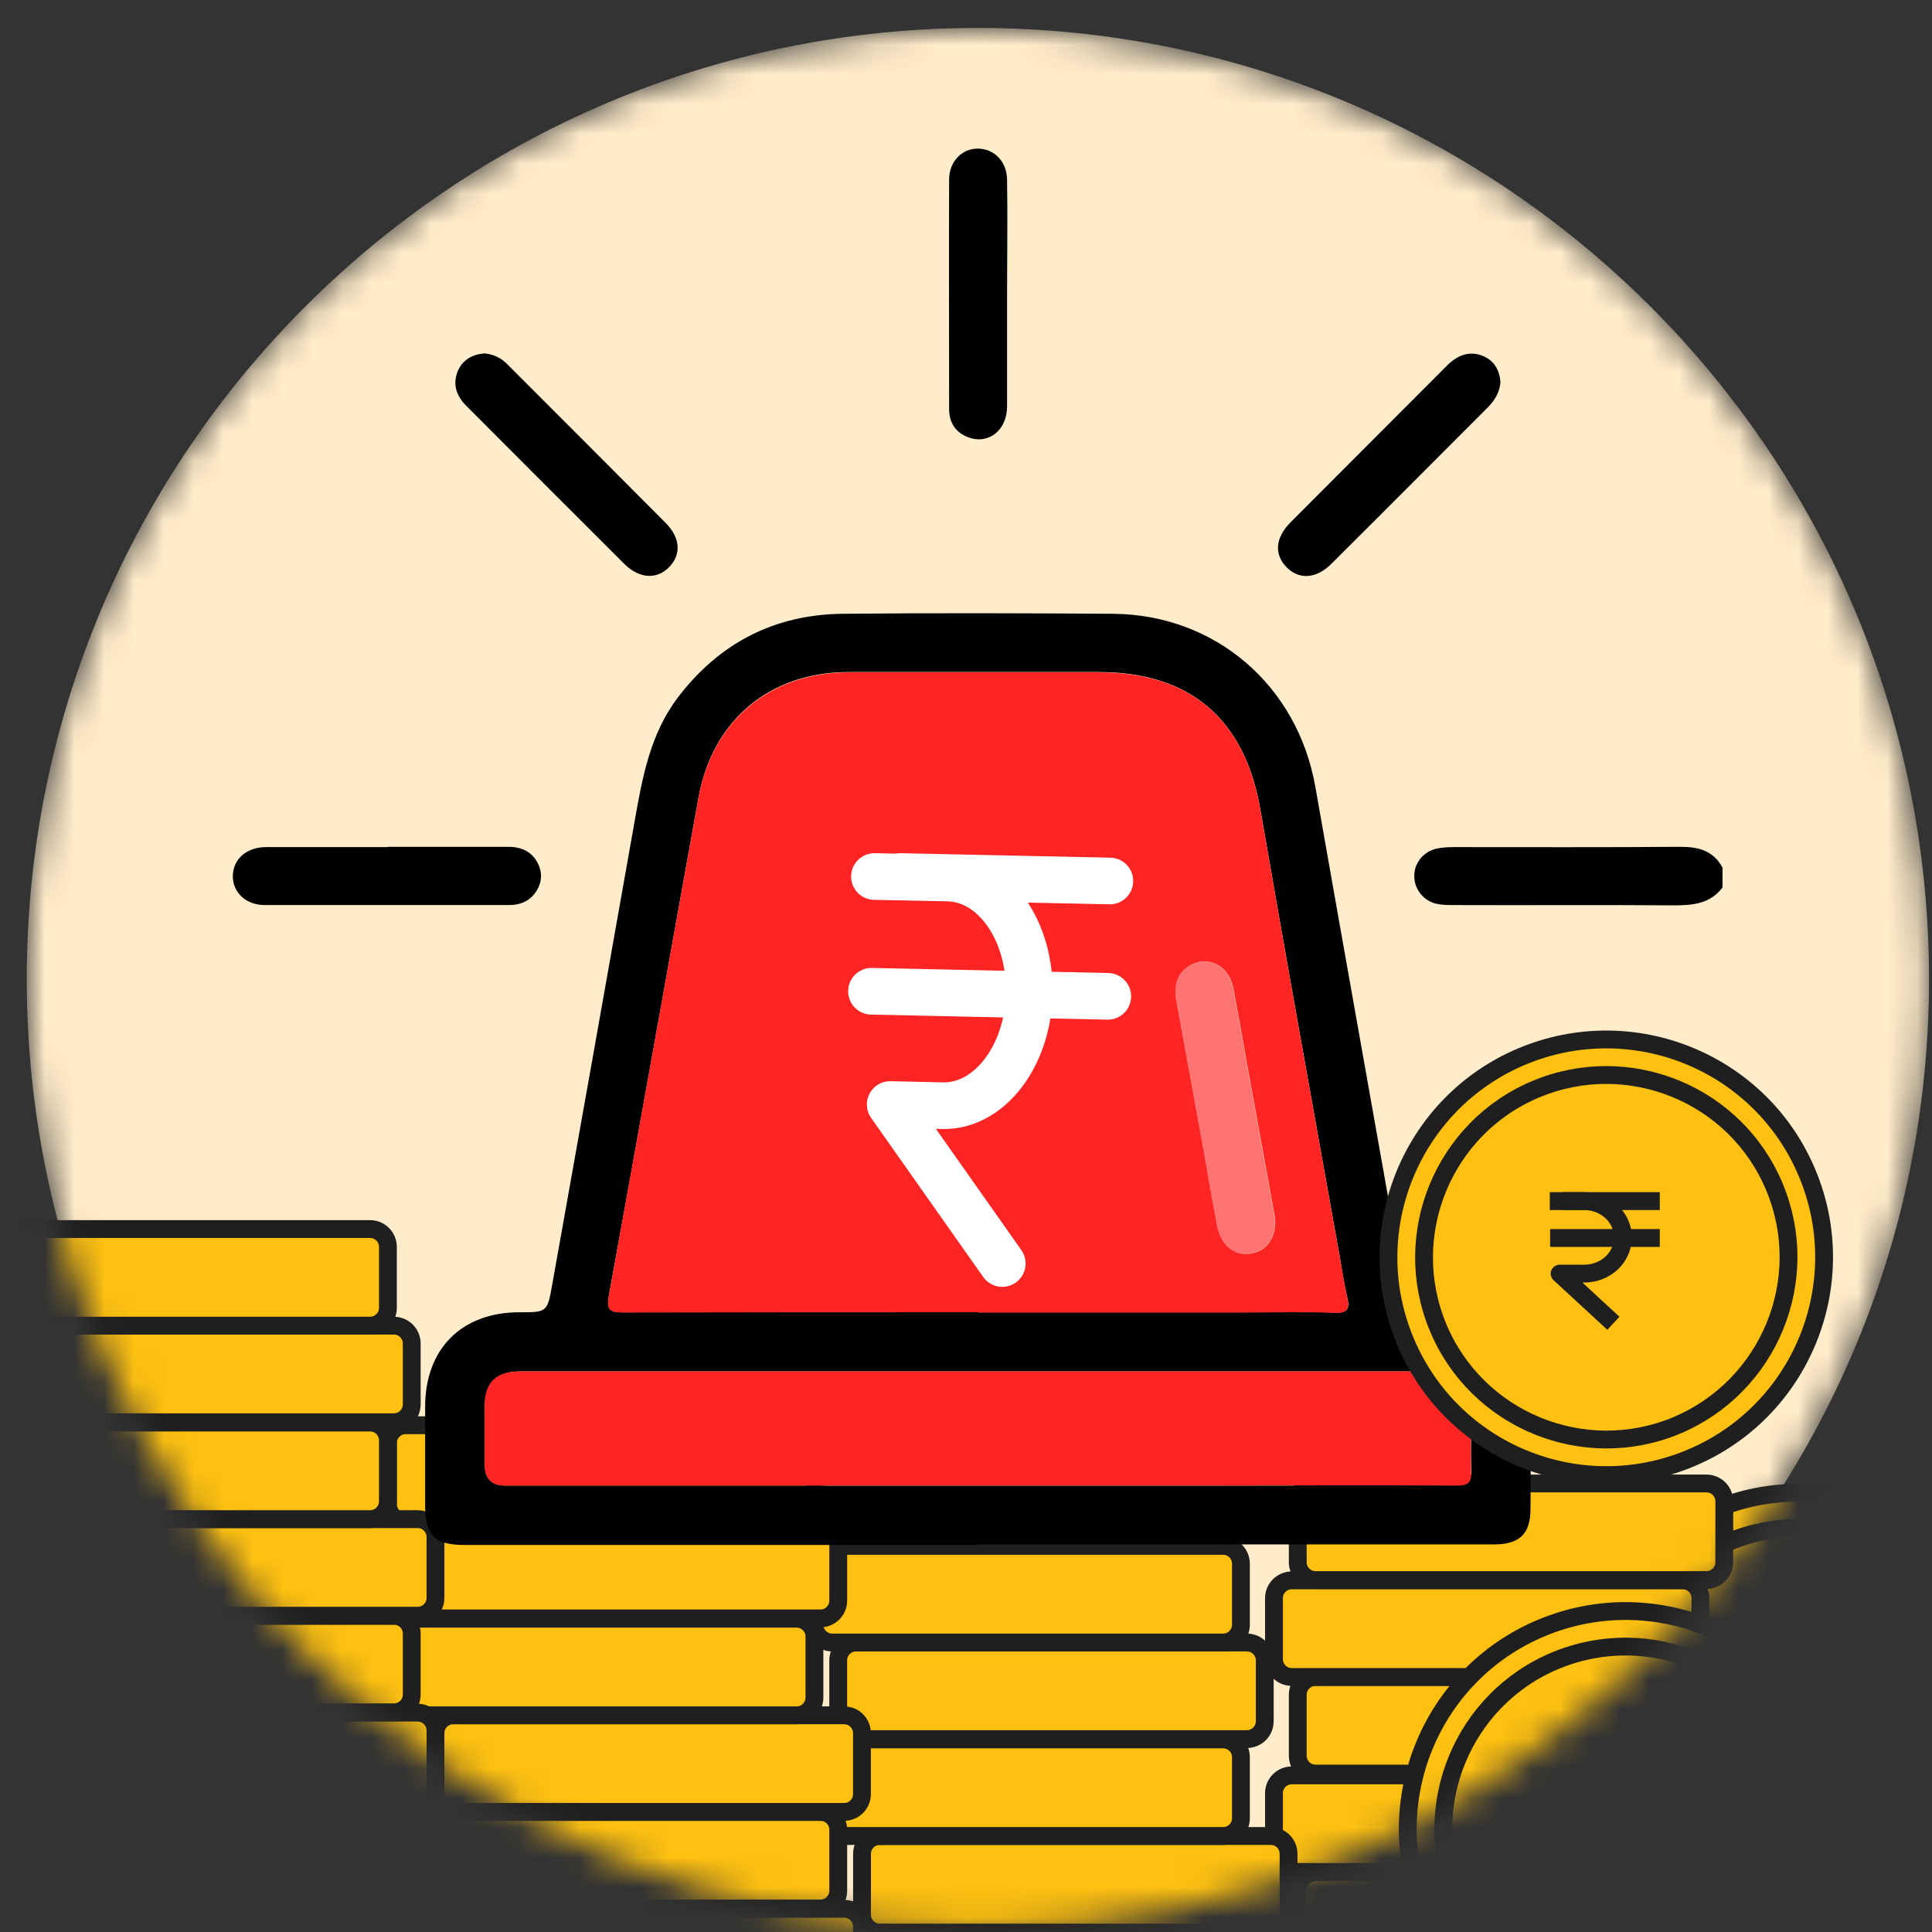 <svg width="65" height="65" viewBox="0 0 65 65" fill="none" xmlns="http://www.w3.org/2000/svg">
<rect x="0" y="0" width="65" height="65" fill="#333333" stroke="none"/>
<mask id="mask0_1980_1185" style="mask-type:luminance" maskUnits="userSpaceOnUse" x="0" y="0" width="65" height="65">
<path d="M32.9 0.94C50.57 0.94 64.9 15.27 64.9 32.94C64.9 50.61 50.57 64.94 32.9 64.94C15.23 64.94 0.9 50.61 0.9 32.94C0.9 15.27 15.23 0.94 32.9 0.94Z" fill="white"/>
</mask>
<g mask="url(#mask0_1980_1185)">
<path d="M32.9 64.94C50.574 64.94 64.9 50.613 64.9 32.94C64.9 15.267 50.574 0.94 32.9 0.94C15.227 0.94 0.9 15.267 0.9 32.94C0.9 50.613 15.227 64.94 32.9 64.94Z" fill="#FFECCA"/>
<path d="M67.27 54.72C68.83 58.45 67.07 62.75 63.34 64.31C59.6 65.87 55.31 64.11 53.75 60.38C52.19 56.65 53.95 52.35 57.68 50.79C61.42 49.23 65.71 50.99 67.27 54.72Z" fill="#FEC111" stroke="#1F1F1F" stroke-width="0.6"/>
<path d="M60.761 59.76L58.951 58.09H59.771C60.501 58.09 61.081 57.55 61.081 56.87C61.081 56.19 60.491 55.65 59.771 55.65H58.621" stroke="#1F1F1F" stroke-width="0.6" stroke-linejoin="round"/>
<path d="M58.631 56.89H62.321M59.041 55.66H62.321" stroke="#1F1F1F" stroke-width="0.6" stroke-linejoin="round"/>
<path d="M62.871 63.2C65.991 61.89 67.471 58.3 66.171 55.18C64.871 52.05 61.271 50.58 58.151 51.88C55.031 53.18 53.551 56.78 54.851 59.9C56.151 63.02 59.751 64.5 62.871 63.2Z" stroke="#1F1F1F" stroke-width="0.6" stroke-linejoin="round"/>
<path d="M57.412 56.42H44.262C43.931 56.42 43.662 56.688 43.662 57.02V59.07C43.662 59.401 43.931 59.67 44.262 59.67H57.412C57.743 59.67 58.012 59.401 58.012 59.07V57.02C58.012 56.688 57.743 56.42 57.412 56.42Z" fill="#FEC111" stroke="#1F1F1F" stroke-width="0.6"/>
<path d="M56.611 53.17H43.461C43.13 53.17 42.861 53.438 42.861 53.77V55.82C42.861 56.151 43.13 56.42 43.461 56.42H56.611C56.943 56.42 57.211 56.151 57.211 55.82V53.77C57.211 53.438 56.943 53.17 56.611 53.17Z" fill="#FEC111" stroke="#1F1F1F" stroke-width="0.6"/>
<path d="M57.412 62.99H44.262C43.931 62.99 43.662 63.259 43.662 63.59V65.64C43.662 65.972 43.931 66.24 44.262 66.24H57.412C57.743 66.24 58.012 65.972 58.012 65.64V63.59C58.012 63.259 57.743 62.99 57.412 62.99Z" fill="#FEC111" stroke="#1F1F1F" stroke-width="0.6"/>
<path d="M56.611 59.73H43.461C43.13 59.73 42.861 59.999 42.861 60.33V62.38C42.861 62.711 43.13 62.98 43.461 62.98H56.611C56.943 62.98 57.211 62.711 57.211 62.38V60.33C57.211 59.999 56.943 59.73 56.611 59.73Z" fill="#FEC111" stroke="#1F1F1F" stroke-width="0.6"/>
<path d="M57.412 49.91H44.262C43.931 49.91 43.662 50.179 43.662 50.51V52.56C43.662 52.892 43.931 53.16 44.262 53.16H57.412C57.743 53.16 58.012 52.892 58.012 52.56V50.51C58.012 50.179 57.743 49.91 57.412 49.91Z" fill="#FEC111" stroke="#1F1F1F" stroke-width="0.6"/>
<path d="M41.951 65.02H28.801C28.47 65.02 28.201 65.289 28.201 65.62V67.67C28.201 68.001 28.47 68.27 28.801 68.27H41.951C42.282 68.27 42.551 68.001 42.551 67.67V65.62C42.551 65.289 42.282 65.02 41.951 65.02Z" fill="#FEC111" stroke="#1F1F1F" stroke-width="0.6"/>
<path d="M42.752 61.77H29.602C29.271 61.77 29.002 62.039 29.002 62.37V64.42C29.002 64.751 29.271 65.02 29.602 65.02H42.752C43.083 65.02 43.352 64.751 43.352 64.42V62.37C43.352 62.039 43.083 61.77 42.752 61.77Z" fill="#FEC111" stroke="#1F1F1F" stroke-width="0.6"/>
<path d="M41.15 58.52H28C27.669 58.52 27.4 58.789 27.4 59.12V61.17C27.4 61.501 27.669 61.77 28 61.77H41.15C41.482 61.77 41.75 61.501 41.75 61.17V59.12C41.75 58.789 41.482 58.52 41.15 58.52Z" fill="#FEC111" stroke="#1F1F1F" stroke-width="0.6"/>
<path d="M41.951 55.26H28.801C28.47 55.26 28.201 55.529 28.201 55.86V57.91C28.201 58.242 28.47 58.51 28.801 58.51H41.951C42.282 58.51 42.551 58.242 42.551 57.91V55.86C42.551 55.529 42.282 55.26 41.951 55.26Z" fill="#FEC111" stroke="#1F1F1F" stroke-width="0.6"/>
<path d="M41.15 52.01H28C27.669 52.01 27.4 52.279 27.4 52.61V54.66C27.4 54.992 27.669 55.26 28 55.26H41.15C41.482 55.26 41.75 54.992 41.75 54.66V52.61C41.75 52.279 41.482 52.01 41.15 52.01Z" fill="#FEC111" stroke="#1F1F1F" stroke-width="0.6"/>
<path d="M28.4 64.22H15.25C14.919 64.22 14.65 64.489 14.65 64.82V66.87C14.65 67.202 14.919 67.47 15.25 67.47H28.4C28.732 67.47 29 67.202 29 66.87V64.82C29 64.489 28.732 64.22 28.4 64.22Z" fill="#FEC111" stroke="#1F1F1F" stroke-width="0.6"/>
<path d="M27.602 60.96H14.452C14.12 60.96 13.852 61.229 13.852 61.56V63.61C13.852 63.941 14.12 64.21 14.452 64.21H27.602C27.933 64.21 28.202 63.941 28.202 63.61V61.56C28.202 61.229 27.933 60.96 27.602 60.96Z" fill="#FEC111" stroke="#1F1F1F" stroke-width="0.6"/>
<path d="M28.4 57.71H15.25C14.919 57.71 14.65 57.979 14.65 58.31V60.36C14.65 60.691 14.919 60.96 15.25 60.96H28.4C28.732 60.96 29 60.691 29 60.36V58.31C29 57.979 28.732 57.71 28.4 57.71Z" fill="#FEC111" stroke="#1F1F1F" stroke-width="0.6"/>
<path d="M26.801 54.46H13.651C13.319 54.46 13.051 54.729 13.051 55.06V57.11C13.051 57.441 13.319 57.71 13.651 57.71H26.801C27.132 57.71 27.401 57.441 27.401 57.11V55.06C27.401 54.729 27.132 54.46 26.801 54.46Z" fill="#FEC111" stroke="#1F1F1F" stroke-width="0.6"/>
<path d="M27.602 51.2H14.452C14.12 51.2 13.852 51.469 13.852 51.8V53.85C13.852 54.182 14.12 54.45 14.452 54.45H27.602C27.933 54.45 28.202 54.182 28.202 53.85V51.8C28.202 51.469 27.933 51.2 27.602 51.2Z" fill="#FEC111" stroke="#1F1F1F" stroke-width="0.6"/>
<path d="M26.801 47.95H13.651C13.319 47.95 13.051 48.219 13.051 48.55V50.6C13.051 50.932 13.319 51.2 13.651 51.2H26.801C27.132 51.2 27.401 50.932 27.401 50.6V48.55C27.401 48.219 27.132 47.95 26.801 47.95Z" fill="#FEC111" stroke="#1F1F1F" stroke-width="0.6"/>
<path d="M14.051 57.62H0.901C0.569 57.62 0.301 57.889 0.301 58.22V60.27C0.301 60.602 0.569 60.87 0.901 60.87H14.051C14.382 60.87 14.651 60.602 14.651 60.27V58.22C14.651 57.889 14.382 57.62 14.051 57.62Z" fill="#FEC111" stroke="#1F1F1F" stroke-width="0.6"/>
<path d="M13.252 54.36H0.102C-0.229 54.36 -0.498 54.629 -0.498 54.96V57.01C-0.498 57.341 -0.229 57.61 0.102 57.61H13.252C13.583 57.61 13.852 57.341 13.852 57.01V54.96C13.852 54.629 13.583 54.36 13.252 54.36Z" fill="#FEC111" stroke="#1F1F1F" stroke-width="0.6"/>
<path d="M14.051 51.11H0.901C0.569 51.11 0.301 51.379 0.301 51.71V53.76C0.301 54.091 0.569 54.36 0.901 54.36H14.051C14.382 54.36 14.651 54.091 14.651 53.76V51.71C14.651 51.379 14.382 51.11 14.051 51.11Z" fill="#FEC111" stroke="#1F1F1F" stroke-width="0.6"/>
<path d="M12.451 47.86H-0.699C-1.03 47.86 -1.299 48.129 -1.299 48.46V50.51C-1.299 50.841 -1.03 51.11 -0.699 51.11H12.451C12.783 51.11 13.051 50.841 13.051 50.51V48.46C13.051 48.129 12.783 47.86 12.451 47.86Z" fill="#FEC111" stroke="#1F1F1F" stroke-width="0.6"/>
<path d="M13.252 44.6H0.102C-0.229 44.6 -0.498 44.869 -0.498 45.2V47.25C-0.498 47.581 -0.229 47.85 0.102 47.85H13.252C13.583 47.85 13.852 47.581 13.852 47.25V45.2C13.852 44.869 13.583 44.6 13.252 44.6Z" fill="#FEC111" stroke="#1F1F1F" stroke-width="0.6"/>
<path d="M12.451 41.35H-0.699C-1.03 41.35 -1.299 41.619 -1.299 41.95V44C-1.299 44.331 -1.03 44.6 -0.699 44.6H12.451C12.783 44.6 13.051 44.331 13.051 44V41.95C13.051 41.619 12.783 41.35 12.451 41.35Z" fill="#FEC111" stroke="#1F1F1F" stroke-width="0.6"/>
<path d="M61.452 58.7C63.012 62.43 61.252 66.73 57.522 68.29C53.782 69.85 49.492 68.09 47.932 64.36C46.372 60.62 48.132 56.33 51.862 54.77C55.602 53.21 59.892 54.97 61.452 58.7Z" fill="#FEC111" stroke="#1F1F1F" stroke-width="0.6"/>
<path d="M54.941 63.75L53.131 62.08H53.951C54.681 62.08 55.261 61.54 55.261 60.86C55.261 60.18 54.671 59.64 53.951 59.64H52.801" stroke="#1F1F1F" stroke-width="0.6" stroke-linejoin="round"/>
<path d="M52.801 60.87H56.491M53.211 59.64H56.491" stroke="#1F1F1F" stroke-width="0.6" stroke-linejoin="round"/>
<path d="M57.05 67.19C60.17 65.89 61.65 62.29 60.35 59.17C59.05 56.04 55.45 54.57 52.33 55.87C49.21 57.17 47.73 60.77 49.03 63.89C50.33 67.02 53.93 68.49 57.05 67.19Z" stroke="#1F1F1F" stroke-width="0.6" stroke-linejoin="round"/>
<path d="M57.952 29.86C57.532 30.41 56.952 30.46 56.302 30.46C53.842 30.44 51.382 30.46 48.922 30.45C48.732 30.45 48.532 30.45 48.342 30.41C47.882 30.31 47.572 29.9 47.582 29.46C47.582 29.03 47.892 28.65 48.332 28.55C48.522 28.51 48.722 28.5 48.912 28.5C51.452 28.5 53.992 28.51 56.532 28.49C57.152 28.49 57.642 28.62 57.952 29.19V29.88V29.86Z" fill="#010101"/>
<path d="M32.893 51.98C27.153 51.98 21.413 51.98 15.673 51.98C14.613 51.98 14.303 51.68 14.303 50.61C14.303 49.52 14.303 48.42 14.303 47.33C14.303 45.38 15.533 44.15 17.473 44.15C18.393 44.15 18.413 44.15 18.573 43.25C19.503 38.04 20.433 32.83 21.353 27.62C21.613 26.15 21.873 24.7 22.803 23.47C24.193 21.64 26.043 20.68 28.333 20.65C31.363 20.62 34.403 20.63 37.433 20.65C40.883 20.67 43.653 23.06 44.253 26.47C45.263 32.21 46.293 37.95 47.303 43.68C47.363 44.02 47.473 44.17 47.853 44.14C48.483 44.09 49.133 44.1 49.723 44.38C50.883 44.92 51.473 45.86 51.493 47.13C51.513 48.34 51.493 49.54 51.493 50.75C51.493 51.6 51.133 51.96 50.263 51.96C44.473 51.96 38.683 51.96 32.893 51.96V51.98ZM32.913 44.15C35.883 44.15 38.853 44.15 41.823 44.15C42.853 44.15 43.883 44.12 44.903 44.16C45.363 44.18 45.413 44.01 45.323 43.63C45.223 43.2 45.153 42.77 45.083 42.33C44.183 37.3 43.273 32.27 42.403 27.23C41.883 24.2 40.043 22.61 36.963 22.61C34.153 22.61 31.353 22.61 28.543 22.61C25.903 22.61 23.973 24.23 23.503 26.82C22.493 32.41 21.503 38.01 20.483 43.6C20.403 44.06 20.523 44.16 20.973 44.15C24.953 44.13 28.933 44.14 32.913 44.14V44.15ZM32.883 49.98C35.293 49.98 37.713 49.98 40.123 49.98C43.093 49.98 46.063 49.98 49.023 49.98C49.413 49.98 49.513 49.87 49.503 49.49C49.473 48.77 49.503 48.06 49.503 47.34C49.503 46.52 49.133 46.14 48.313 46.14C38.043 46.14 27.763 46.14 17.493 46.14C16.703 46.14 16.323 46.52 16.313 47.31C16.313 47.96 16.313 48.61 16.313 49.27C16.313 49.744 16.539 49.98 16.993 49.98C22.293 49.98 27.593 49.98 32.893 49.98H32.883Z" fill="#010101"/>
<path d="M13.052 28.49C14.402 28.49 15.752 28.49 17.102 28.49C17.542 28.49 17.902 28.65 18.102 29.06C18.272 29.41 18.222 29.76 17.982 30.07C17.762 30.35 17.462 30.45 17.122 30.45C14.382 30.45 11.652 30.45 8.912 30.45C8.282 30.45 7.842 30.04 7.832 29.49C7.832 28.92 8.272 28.51 8.932 28.5C10.302 28.5 11.672 28.5 13.032 28.5L13.052 28.49Z" fill="#010101"/>
<path d="M16.302 11.89C16.622 11.92 16.872 12.05 17.082 12.27C18.852 14.04 20.633 15.82 22.402 17.6C22.892 18.1 22.922 18.65 22.523 19.07C22.113 19.5 21.523 19.48 21.012 18.98C19.233 17.21 17.462 15.43 15.693 13.66C15.352 13.32 15.213 12.92 15.412 12.46C15.582 12.09 15.912 11.92 16.293 11.89H16.302Z" fill="#010101"/>
<path d="M50.482 12.86C50.452 13.19 50.302 13.45 50.082 13.68C48.322 15.44 46.562 17.21 44.792 18.97C44.282 19.48 43.702 19.51 43.282 19.08C42.862 18.65 42.902 18.09 43.422 17.57C45.172 15.81 46.922 14.07 48.672 12.31C49.022 11.96 49.422 11.78 49.902 11.98C50.282 12.14 50.452 12.47 50.482 12.86Z" fill="#010101"/>
<path d="M33.882 9.91C33.882 11.16 33.882 12.42 33.882 13.67C33.882 14.48 33.252 14.97 32.572 14.71C32.142 14.55 31.932 14.21 31.932 13.76C31.932 11.19 31.922 8.61 31.932 6.04C31.932 5.42 32.382 4.98 32.932 5C33.462 5.02 33.872 5.44 33.882 6.04C33.902 7.33 33.882 8.61 33.882 9.9V9.91Z" fill="#010101"/>
<path d="M32.912 44.15C28.932 44.15 24.952 44.15 20.972 44.16C20.522 44.16 20.392 44.07 20.482 43.61C21.492 38.02 22.492 32.42 23.502 26.83C23.972 24.25 25.902 22.63 28.542 22.62C31.352 22.62 34.152 22.62 36.962 22.62C40.052 22.62 41.882 24.21 42.402 27.24C43.272 32.28 44.182 37.31 45.082 42.34C45.162 42.77 45.232 43.21 45.322 43.64C45.412 44.01 45.362 44.19 44.902 44.17C43.872 44.13 42.852 44.16 41.822 44.16C38.852 44.16 35.882 44.16 32.912 44.16V44.15ZM42.892 41.09C42.892 41.04 42.892 40.91 42.862 40.78C42.562 39.13 42.262 37.48 41.962 35.83C41.812 34.98 41.662 34.13 41.502 33.28C41.392 32.72 41.052 32.39 40.582 32.35C40.162 32.32 39.732 32.6 39.602 33.01C39.522 33.27 39.552 33.53 39.602 33.78C39.882 35.33 40.172 36.89 40.452 38.44C40.622 39.37 40.782 40.3 40.952 41.23C41.072 41.88 41.512 42.25 42.052 42.18C42.562 42.12 42.902 41.72 42.902 41.09H42.892Z" fill="#FF2424"/>
<path d="M32.883 49.98C27.583 49.98 22.283 49.98 16.983 49.98C16.529 49.98 16.303 49.743 16.303 49.27C16.303 48.62 16.303 47.97 16.303 47.31C16.303 46.52 16.683 46.14 17.483 46.14C27.753 46.14 38.033 46.14 48.303 46.14C49.123 46.14 49.493 46.52 49.493 47.34C49.493 48.06 49.473 48.78 49.493 49.49C49.513 49.87 49.413 49.98 49.013 49.98C46.043 49.96 43.073 49.98 40.113 49.98C37.703 49.98 35.283 49.98 32.873 49.98H32.883Z" fill="#FF2424"/>
<path d="M42.892 41.09C42.892 41.72 42.552 42.12 42.042 42.18C41.502 42.24 41.062 41.87 40.942 41.23C40.762 40.3 40.602 39.37 40.442 38.44C40.162 36.89 39.872 35.33 39.592 33.78C39.542 33.52 39.512 33.26 39.592 33.01C39.722 32.6 40.152 32.32 40.572 32.35C41.042 32.39 41.382 32.72 41.492 33.28C41.652 34.13 41.802 34.98 41.952 35.83C42.252 37.48 42.552 39.13 42.852 40.78C42.872 40.91 42.882 41.04 42.882 41.09H42.892Z" fill="#FF7373"/>
<path d="M60.801 39.47C62.361 43.2 60.602 47.5 56.871 49.06C53.132 50.62 48.842 48.86 47.282 45.13C45.721 41.4 47.481 37.1 51.212 35.54C54.952 33.98 59.242 35.74 60.801 39.47Z" fill="#FEC111" stroke="#1F1F1F" stroke-width="0.6"/>
<path d="M54.281 44.52L52.471 42.85H53.291C54.021 42.85 54.601 42.31 54.601 41.63C54.601 40.95 54.011 40.41 53.291 40.41H52.141" stroke="#1F1F1F" stroke-width="0.6" stroke-linejoin="round"/>
<path d="M52.152 41.65H55.842M52.562 40.41H55.842" stroke="#1F1F1F" stroke-width="0.6" stroke-linejoin="round"/>
<path d="M56.402 47.96C59.522 46.65 61.002 43.06 59.702 39.94C58.402 36.81 54.802 35.34 51.682 36.64C48.562 37.94 47.082 41.54 48.382 44.66C49.682 47.78 53.282 49.26 56.402 47.96Z" stroke="#1F1F1F" stroke-width="0.6" stroke-linejoin="round"/>
<path d="M33.72 42.51L29.95 37.16L31.72 37.2C33.28 37.23 34.58 35.54 34.63 33.43C34.67 31.31 33.45 29.57 31.89 29.54L29.42 29.49M29.32 33.35L37.27 33.52M30.28 29.49L37.34 29.64" stroke="white" stroke-width="1.57" stroke-linecap="round" stroke-linejoin="round"/>
</g>
</svg>

